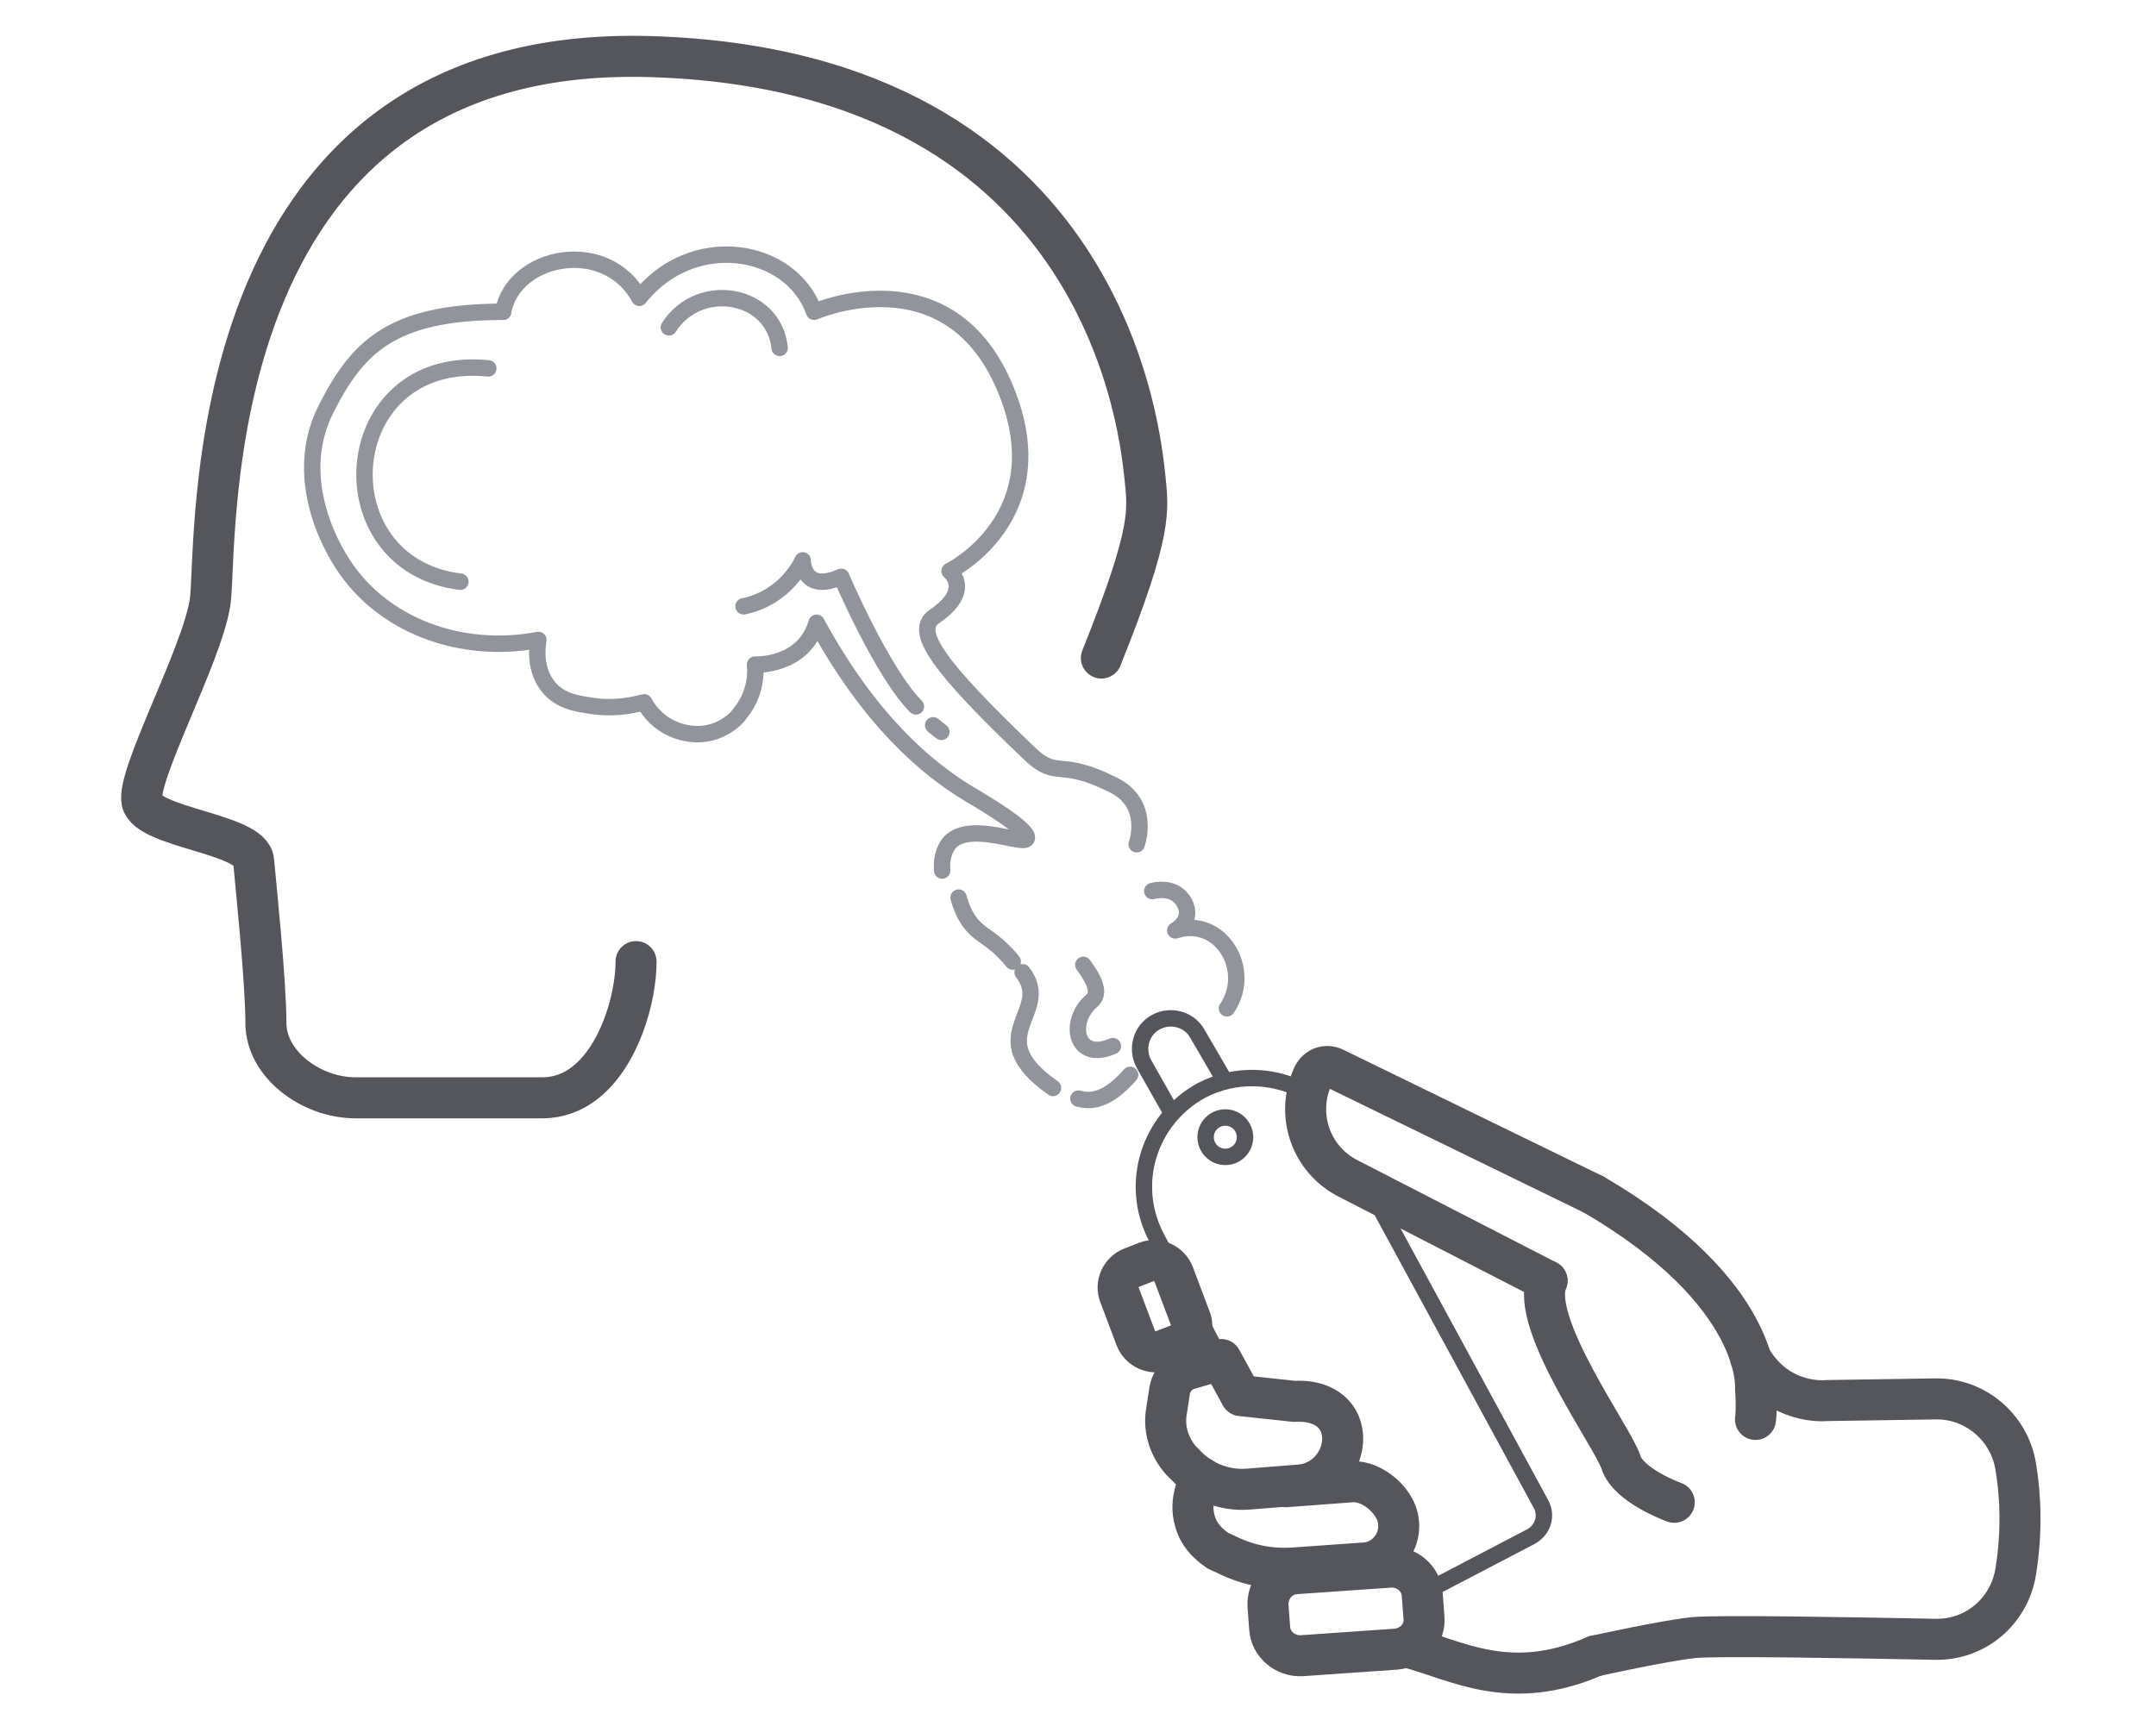 <?xml version="1.0" encoding="utf-8"?>
<!-- Generator: Adobe Illustrator 27.4.0, SVG Export Plug-In . SVG Version: 6.00 Build 0)  -->
<svg version="1.1" id="gsdraw" xmlns="http://www.w3.org/2000/svg" xmlns:xlink="http://www.w3.org/1999/xlink" x="0px" y="0px"
	 viewBox="0 0 262.7 209.6" style="enable-background:new 0 0 262.7 209.6;" xml:space="preserve">
<style type="text/css">
	.st0{fill:none;stroke:#54565C;stroke-width:2;stroke-linecap:round;stroke-linejoin:round;stroke-miterlimit:10;}
	.st1{fill:none;stroke:#91949A;stroke-width:2;stroke-linecap:round;stroke-linejoin:round;stroke-miterlimit:10;}
	.st2{fill:none;stroke:#55565C;stroke-width:5;stroke-linecap:round;stroke-linejoin:round;stroke-miterlimit:10;}
	.st3{fill:none;stroke:#E491BD;stroke-width:2;stroke-linecap:round;stroke-linejoin:round;stroke-miterlimit:10;}
</style>
<path class="st0" d="M149.1,131.5l-3.2-5.5c-1-1.8-3.3-2.4-5.1-1.4l0,0c-1.8,1-2.4,3.3-1.4,5.1l3,5.3"/>
<path class="st0" d="M173.3,194.2l13.2-6.9c1.5-0.8,2.1-2.6,1.2-4.1L167,145.1"/>
<path class="st0" d="M151,170l-10.1-19.2c-3.4-6.5-0.9-14.4,5.5-17.9l0,0c4.2-2.2,9.1-1.9,12.9,0.3"/>
<circle class="st0" cx="149.3" cy="138.6" r="2.4"/>
<path class="st1" d="M81.5,39.9c3.7-5.8,12.8-4.2,13.5,2.5"/>
<path class="st1" d="M61.3,38c-13.7,0-17.8,4.4-21.6,11.9c-4.6,9.2,1.8,18.4,2.1,18.9c4.8,7.4,14.3,11,23.8,9.2
	c-0.1,0.6-0.6,3.6,1.3,5.8c1.5,1.8,3.7,2,5.7,2.3c2.6,0.3,4.7-0.2,5.9-0.5c0.3,0.6,1.3,2.2,3.2,3.1c0.8,0.4,2.8,1.2,5.2,0.5
	c1.9-0.6,3-1.8,3.3-2.3c2-2.4,1.9-5.2,1.8-5.9c0,0,5.9,0.3,7.5-5.1c6.3,11.6,13.2,17.7,18.8,21c1.2,0.7,7.3,4.3,6.8,5.3
	c-0.4,0.9-6.7-2.1-9.3,0.4c-0.9,1-1.1,2.4-1,3.5"/>
<path class="st1" d="M61.3,38c1.3-7,12.6-9.1,16.6-1.7c6.5-8.2,18.5-6.2,21.3,1.7c0,0,16.1-7.1,23.1,8.9s-6.6,22.7-6.6,22.7
	s2.9,2.3-1.8,5.5c-2.7,1.8,0.4,6.1,11.6,16.8c3.4,3.2,3.5,0.4,10.2,3.8c4.6,2.3,2.8,7.2,2.8,7.2"/>
<path class="st1" d="M59.5,44.9c-18.5-1.9-20.4,23.9-3.4,26"/>
<path class="st2" d="M143.5,163.9l-1.8,0.7c-1.3,0.5-2.8-0.2-3.3-1.5l-2-5.3c-0.5-1.3,0.2-2.8,1.5-3.3l1.8-0.7
	c1.3-0.5,2.8,0.2,3.3,1.5l2,5.3C145.6,161.9,144.9,163.4,143.5,163.9z"/>
<path class="st2" d="M158.3,181l-6.3,0.5c-2.8,0.2-5.6-0.9-7.5-2.9l-0.6-0.6c-1.4-1.6-2.1-3.7-1.8-5.8l0.4-2.6
	c0.2-1.4,1.2-2.5,2.6-2.8l3.7-1.1l2.4,4.4l6.5,0.7c3.1-0.2,5.7,1.2,5.9,4.3v0C163.7,178.1,161.4,180.8,158.3,181z"/>
<path class="st2" d="M156.7,181.2l8-0.6c2.5-0.2,5.5,2.4,5.7,4.9c0.3,2.6-1.7,4.9-4.2,5l-8.5,0.6c-2.8,0.2-5.5-0.3-8-1.5l-1.3-0.6
	c-0.4-0.3-2.2-1.4-2.8-3.6c-0.8-2.7,0.6-5,0.8-5.3"/>
<path class="st2" d="M170.1,201l-11.5,0.8c-2,0.1-3.8-1.4-3.9-3.4l-0.2-2.7c-0.1-2,1.4-3.8,3.4-3.9l11.5-0.8c2-0.1,3.8,1.4,3.9,3.4
	l0.2,2.7C173.7,199.1,172.2,200.8,170.1,201z"/>
<path class="st2" d="M188.5,156.1l-24.1-12.4c-4.7-2.3-6.6-7.9-4.4-12.6h0c0.5-1,1.6-1.4,2.6-0.9l31.6,15.4"/>
<path class="st2" d="M194.2,145.6c20.7,12.1,19.7,23.6,19.7,23.6c0.2,2.5,0,3.8,0,3.8"/>
<path class="st2" d="M171.6,200.8c5.8,1.5,12.4,5.6,22.8,1"/>
<path class="st2" d="M188.5,156.1c-2.2,5.1,8.1,19.2,9,22.1s6.5,4.9,6.5,4.9"/>
<path class="st0" d="M168,145.6"/>
<path class="st2" d="M213.3,165.5c3.4,5.9,9.3,5.2,9.3,5.2l13.2-0.2c4.8-0.1,9,3.4,9.8,8.2c0.6,3.5,0.8,8,0,12.9
	c-0.8,4.8-4.9,8.3-9.8,8.2c-10.1-0.2-26.9-0.5-29.5-0.2c-3.7,0.4-11.8,2.2-11.8,2.2"/>
<path class="st1" d="M149.5,122.9c3.2-4.7-0.8-11.3-6.3-9.5c0,0,2.3-1.2,1.1-3.4s-3.9-1.4-3.9-1.4"/>
<path class="st1" d="M128.3,132.6c-9.1-6.4,0.1-9.2-3.7-14.1"/>
<path class="st1" d="M123.4,117.2c-0.7-0.9-1.3-1.4-1.8-1.9c-1.2-1-1.8-1.3-2.5-1.9c-0.8-0.7-1.7-1.8-2.3-4"/>
<path class="st1" d="M137.7,131c-2.8,3.2-4.8,3.3-6.3,2.9"/>
<path class="st2" d="M77.5,117.2c0,5.8-3.5,16.6-11.4,16.6s-17.4,0-22.8,0s-10.9-4.1-10.9-9.1s-1.2-16.5-1.5-19.8
	c-0.3-3.3-12.9-4-13.6-7.2s7.3-17.8,8.3-24.3c1-6.5-2.5-68.2,53.7-66.5S139,54,139.5,58.1c0.4,4.1,1,6.4-5.3,22.1"/>
<path class="st1" d="M90.6,73.9c5.3-1.1,7.2-5.6,7.2-5.6s0,4.1,4.7,2c0,0,5,11.7,9.1,15.8"/>
<line class="st1" x1="113.7" y1="88.4" x2="114.7" y2="89.2"/>
<path class="st1" d="M132,117.6c1.4,1.9,2.1,3.5,1,4.4c-2.9,2.5-2,7.5,2.6,5.5"/>
<path class="st3" d="M129.6,115"/>
</svg>
